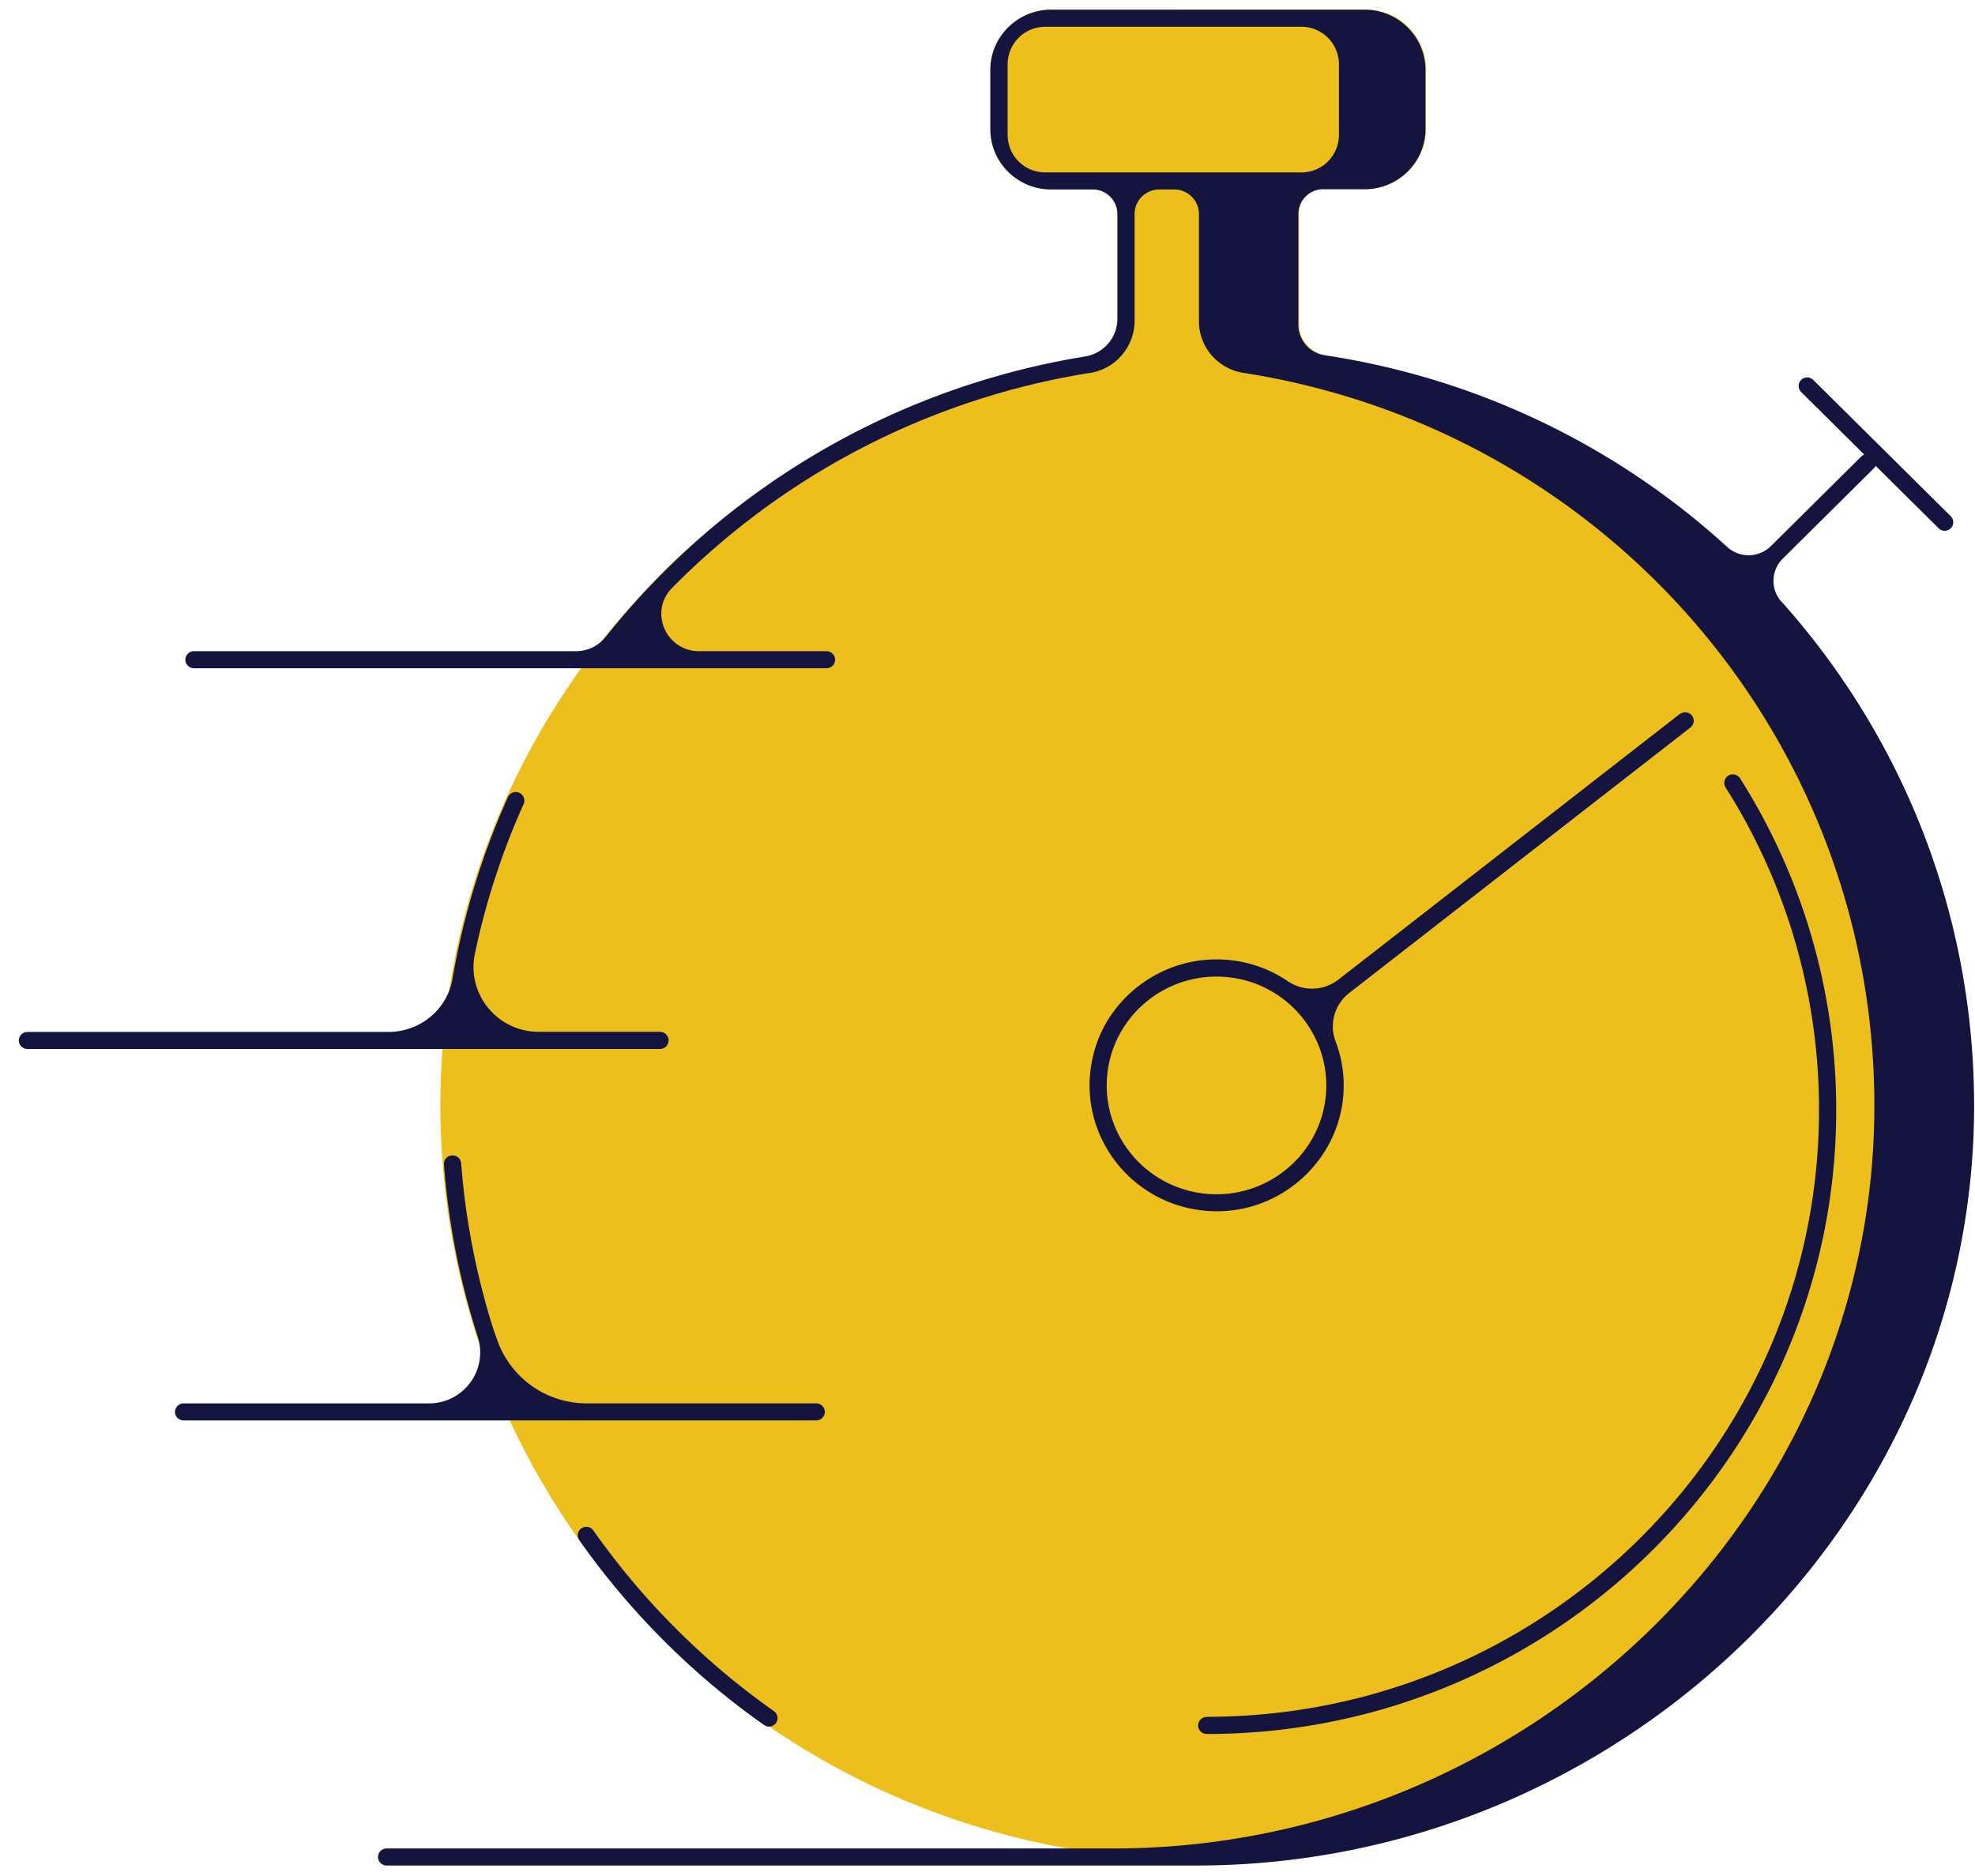 <svg xmlns="http://www.w3.org/2000/svg" width="100" height="95" fill="none"><g clip-path="url(#a)"><path fill="#ECBF1D" d="M65.513 8.352h-8.775v11.134h8.775z"/><path fill="#ECBF1D" d="M60.838 94.194c21.285 0 38.54-17.108 38.54-38.212 0-21.103-17.255-38.211-38.54-38.211s-38.54 17.108-38.54 38.211c0 21.104 17.255 38.212 38.54 38.212"/><path fill="#ECBF1D" d="M57.464 16.228v-5.412c0-.685.558-1.244 1.255-1.244h4.93c.69 0 1.254.553 1.254 1.244v5.435c0 .558.185 1.076.493 1.508 1.185.127 2.358.305 3.508.535a38 38 0 0 0-1.8-.322 1.56 1.56 0 0 1-1.33-1.543V10.81c0-.685.557-1.244 1.254-1.244h2.102c1.696 0 3.078-1.364 3.078-3.051V3.527c0-1.681-1.376-3.051-3.078-3.051H53.254c-1.695 0-3.077 1.364-3.077 3.051v3c0 1.68 1.376 3.05 3.077 3.05h2.102a1.25 1.25 0 0 1 1.255 1.245v5.308c0 .95-.697 1.756-1.638 1.906l-.191.034c.725-.12 1.463-.224 2.2-.305.308-.438.5-.962.5-1.532z"/><path fill="#15143F" d="M90.197 30.466a1.58 1.58 0 0 1 .07-2.177l4.61-4.571q.061-.061.088-.133l3.194 3.167a.43.43 0 0 0 .307.127.433.433 0 0 0 .308-.737l-6.962-6.903a.44.44 0 0 0-.616 0 .43.43 0 0 0 0 .61l3.194 3.167a.7.7 0 0 0-.134.086L89.67 27.65a1.61 1.61 0 0 1-2.212.052 38.75 38.75 0 0 0-20.388-9.713 1.56 1.56 0 0 1-1.33-1.543v-5.619c0-.685.558-1.243 1.254-1.243h2.103c1.695 0 3.077-1.365 3.077-3.052V3.544c0-1.68-1.376-3.051-3.078-3.051H53.22c-1.696 0-3.078 1.364-3.078 3.051v3c0 1.681 1.376 3.051 3.078 3.051h2.102c.69 0 1.254.553 1.254 1.244v5.308c0 .95-.697 1.756-1.637 1.906a39.02 39.02 0 0 0-24.267 14.192c-.366.46-.912.73-1.504.73H9.82a.437.437 0 0 0-.436.432c0 .237.198.432.436.432h32.03a.437.437 0 0 0 .436-.431.437.437 0 0 0-.436-.432h-6.457c-1.678 0-2.544-2.01-1.365-3.201A38.12 38.12 0 0 1 55.16 18.888h.018a2.68 2.68 0 0 0 2.27-2.637v-5.412c0-.685.557-1.244 1.254-1.244h.75c.69 0 1.254.553 1.254 1.244v5.435c0 1.312.975 2.424 2.282 2.613q.105.02.191.03C81.22 21.84 94.628 37.143 94.901 55.44c.314 20.991-17.362 38.165-38.534 38.165H19.575a.437.437 0 0 0-.435.432c0 .236.197.432.435.432h41.002c21.56 0 39.596-17.491 39.376-38.874-.099-9.609-3.746-18.417-9.756-25.136zM56.577 8.731h-3.648a1.9 1.9 0 0 1-1.91-1.895V3.251a1.9 1.9 0 0 1 1.91-1.895h12.955a1.9 1.9 0 0 1 1.91 1.895v3.586a1.9 1.9 0 0 1-1.91 1.895z"/><path fill="#15143F" d="M30.045 77.503a.44.44 0 0 0-.604-.11.43.43 0 0 0-.11.6 38.7 38.7 0 0 0 9.354 9.36.44.44 0 0 0 .25.081.45.45 0 0 0 .354-.178.43.43 0 0 0-.104-.605 37.9 37.9 0 0 1-9.146-9.154zM85.047 36.16 67.766 49.609a2.185 2.185 0 0 1-2.567.075 6.4 6.4 0 0 0-3.623-1.1c-2.81 0-5.36 1.883-6.144 4.56-1.237 4.231 2.038 8.377 6.486 8.187 2.81-.121 5.255-2.13 5.929-4.837a6.27 6.27 0 0 0-.22-3.753 2.14 2.14 0 0 1 .684-2.453L85.592 36.84a.43.43 0 0 0 .076-.605.44.44 0 0 0-.61-.074zM60.93 60.438c-3.043-.362-5.22-3.114-4.854-6.131s3.141-5.176 6.184-4.813c3.042.362 5.22 3.114 4.854 6.131s-3.141 5.176-6.184 4.813m.17 26.507a.437.437 0 0 0-.436.432c0 .236.197.432.435.432 17.578 0 31.874-14.175 31.874-31.602a31.33 31.33 0 0 0-4.866-16.789.436.436 0 0 0-.598-.138.43.43 0 0 0-.14.593 30.45 30.45 0 0 1 4.733 16.328c0 16.95-13.907 30.738-31.003 30.738zM41.763 71.498a.437.437 0 0 0-.436-.432H29.714A4.8 4.8 0 0 1 25.19 67.9a30 30 0 0 1-.244-.703 37.3 37.3 0 0 1-1.597-8.29.436.436 0 0 0-.47-.397.43.43 0 0 0-.4.46c.226 2.977.8 5.89 1.707 8.711a2.583 2.583 0 0 1-2.462 3.385H9.297a.437.437 0 0 0-.436.432c0 .236.198.432.436.432h32.03a.437.437 0 0 0 .436-.432m-7.909-18.815a.437.437 0 0 0-.436-.432h-6.137c-2.102 0-3.665-1.917-3.235-3.96a37 37 0 0 1 2.468-7.577.435.435 0 0 0-.796-.351 38 38 0 0 0-2.804 9.194c-.267 1.566-1.65 2.7-3.246 2.7H1.388a.437.437 0 0 0-.435.432c0 .236.197.432.435.432h32.03a.437.437 0 0 0 .436-.432z"/></g><defs><clipPath id="a"><path fill="#fff" d="M.953.476h99v94h-99z"/></clipPath></defs></svg>